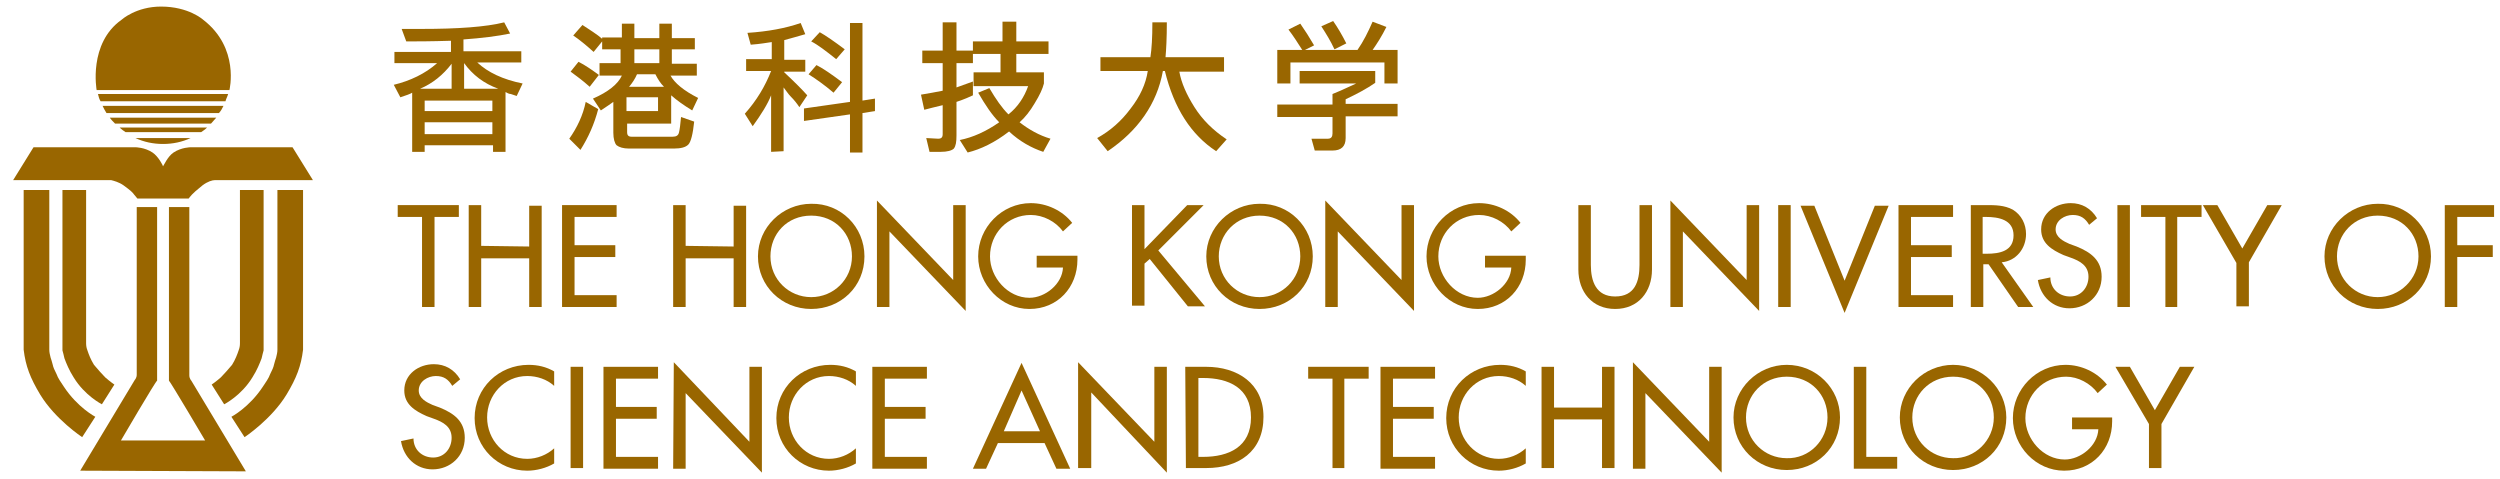 <?xml version="1.0" encoding="utf-8"?>
<!-- Generator: Adobe Illustrator 26.2.1, SVG Export Plug-In . SVG Version: 6.00 Build 0)  -->
<!DOCTYPE svg PUBLIC "-//W3C//DTD SVG 1.1//EN" "http://www.w3.org/Graphics/SVG/1.1/DTD/svg11.dtd">
<svg version="1.1" id="圖層_1" xmlns:x="http://ns.adobe.com/Extensibility/1.0/" xmlns:i="http://ns.adobe.com/AdobeIllustrator/10.0/" xmlns:graph="http://ns.adobe.com/Graphs/1.0/"
	 xmlns="http://www.w3.org/2000/svg" xmlns:xlink="http://www.w3.org/1999/xlink" x="0px" y="0px" width="380.3px" height="72.9px"
	 viewBox="0 0 380.3 72.9" style="enable-background:new 0 0 380.3 72.9;" xml:space="preserve">
<style type="text/css">
	.st0{fill:#996600;}
</style>
<g>
	<g>
		<path class="st0" d="M66.1,46.7h-1.9V33h-3.7v-1.8h9.3V33h-3.7V46.7z"/>
		<path class="st0" d="M80.5,37.5v-6.2h1.9v15.4h-1.9v-7.4h-7.3v7.4h-1.9V31.2h1.9v6.2L80.5,37.5L80.5,37.5z"/>
		<path class="st0" d="M85.5,31.2h8.3V33h-6.4v4.3h6.2v1.8h-6.2v5.8h6.4v1.8h-8.3V31.2z"/>
		<path class="st0" d="M111.6,37.5v-6.2h1.9v15.4h-1.9v-7.4h-7.3v7.4h-1.9V31.2h1.9v6.2L111.6,37.5L111.6,37.5z"/>
		<path class="st0" d="M131.5,39c0,4.6-3.6,8-8.1,8s-8.1-3.5-8.1-8c0-4.4,3.7-8,8.1-8C127.9,30.9,131.5,34.5,131.5,39z M129.6,39
			c0-3.4-2.5-6.2-6.2-6.2s-6.2,2.8-6.2,6.2c0,3.5,2.8,6.2,6.2,6.2S129.6,42.5,129.6,39z"/>
		<path class="st0" d="M133.4,30.5L145,42.6V31.2h1.9v16.1l-11.6-12.1v11.5h-1.9V30.5z"/>
		<path class="st0" d="M163.9,38.9v0.6c0,4.2-3,7.5-7.3,7.5s-7.8-3.7-7.8-8c0-4.4,3.6-8.1,8-8.1c2.4,0,4.8,1.1,6.3,3l-1.4,1.3
			c-1.1-1.5-3-2.5-4.9-2.5c-3.5,0-6.2,2.8-6.2,6.3c0,3.2,2.7,6.3,6,6.3c2.4,0,5-2.1,5.1-4.6h-4v-1.8H163.9z"/>
		<path class="st0" d="M180.6,31.2h2.5l-6.9,6.9l7.1,8.5h-2.6l-5.8-7.2l-0.8,0.7v6.4h-1.9V31.2h1.9v6.7L180.6,31.2z"/>
		<path class="st0" d="M199.7,39c0,4.6-3.6,8-8.1,8s-8.1-3.5-8.1-8c0-4.4,3.7-8,8.1-8C196.1,30.9,199.7,34.5,199.7,39z M197.8,39
			c0-3.4-2.5-6.2-6.2-6.2c-3.6,0-6.2,2.8-6.2,6.2c0,3.5,2.8,6.2,6.2,6.2S197.8,42.5,197.8,39z"/>
		<path class="st0" d="M201.6,30.5l11.6,12.1V31.2h1.9v16.1l-11.6-12.1v11.5h-1.9V30.5z"/>
		<path class="st0" d="M232.1,38.9v0.6c0,4.2-3,7.5-7.3,7.5s-7.8-3.7-7.8-8c0-4.4,3.6-8.1,8-8.1c2.4,0,4.8,1.1,6.3,3l-1.4,1.3
			c-1.1-1.5-3-2.5-4.9-2.5c-3.5,0-6.2,2.8-6.2,6.3c0,3.2,2.7,6.3,6,6.3c2.4,0,5-2.1,5.1-4.6h-4v-1.8H232.1z"/>
		<path class="st0" d="M242,31.2v9.1c0,2.5,0.8,4.8,3.7,4.8c3,0,3.7-2.3,3.7-4.8v-9.1h1.9V41c0,3.4-2.1,6-5.6,6s-5.6-2.6-5.6-6v-9.8
			H242z"/>
		<path class="st0" d="M254.1,30.5l11.6,12.1V31.2h1.9v16.1L256,35.2v11.5h-1.9V30.5z"/>
		<path class="st0" d="M272.4,46.7h-1.9V31.2h1.9V46.7z"/>
		<path class="st0" d="M280.6,42.7l4.6-11.4h2.1l-6.7,16.3l-6.7-16.3h2.1L280.6,42.7z"/>
		<path class="st0" d="M288.8,31.2h8.3V33h-6.4v4.3h6.2v1.8h-6.2v5.8h6.4v1.8h-8.3V31.2z"/>
		<path class="st0" d="M309.3,46.7H307l-4.5-6.5h-0.8v6.5h-1.9V31.2h2.3c1.4,0,2.8,0,4.1,0.7c1.3,0.8,2,2.2,2,3.7
			c0,2.2-1.5,4.1-3.7,4.3L309.3,46.7z M301.6,38.6h0.6c2,0,4.1-0.4,4.1-2.8c0-2.4-2.3-2.8-4.2-2.8h-0.5V38.6z"/>
		<path class="st0" d="M317.8,34.2c-0.6-1-1.3-1.5-2.5-1.5s-2.6,0.8-2.6,2.2c0,1.2,1.2,1.8,2.1,2.2l1.1,0.4c2.2,0.9,3.8,2.1,3.8,4.6
			c0,2.8-2.2,4.8-4.9,4.8c-2.5,0-4.4-1.8-4.8-4.3l1.9-0.4c0,1.7,1.3,2.9,3,2.9s2.8-1.4,2.8-3c0-1.7-1.3-2.4-2.7-2.9l-1.1-0.4
			c-1.8-0.8-3.4-1.8-3.4-3.9c0-2.5,2.2-4,4.5-4c1.7,0,3.1,0.8,4,2.3L317.8,34.2z"/>
		<path class="st0" d="M324,46.7h-1.9V31.2h1.9V46.7z"/>
		<path class="st0" d="M331.3,46.7h-1.9V33h-3.7v-1.8h9.2V33h-3.7v13.7H331.3z"/>
		<path class="st0" d="M335.1,31.2h2.2l3.8,6.6l3.8-6.6h2.2l-5,8.7v6.7h-1.9V40L335.1,31.2z"/>
		<path class="st0" d="M369.8,39c0,4.6-3.6,8-8.1,8s-8.1-3.5-8.1-8c0-4.4,3.7-8,8.1-8C366.1,30.9,369.8,34.5,369.8,39z M367.9,39
			c0-3.4-2.5-6.2-6.2-6.2c-3.6,0-6.2,2.8-6.2,6.2c0,3.5,2.8,6.2,6.2,6.2C365,45.2,367.9,42.5,367.9,39z"/>
		<path class="st0" d="M373.8,33v4.3h5.4v1.8h-5.4v7.6h-1.9V31.2h7.5V33H373.8z"/>
		<path class="st0" d="M68.8,58.7c-0.6-1-1.3-1.5-2.5-1.5s-2.6,0.8-2.6,2.2c0,1.2,1.2,1.8,2.1,2.2l1.1,0.4c2.2,0.9,3.8,2.1,3.8,4.6
			c0,2.8-2.2,4.8-4.9,4.8c-2.5,0-4.4-1.8-4.8-4.3l1.9-0.4c0,1.7,1.3,2.9,3,2.9c1.7,0,2.8-1.4,2.8-3c0-1.7-1.3-2.4-2.7-2.9l-1.1-0.4
			c-1.8-0.8-3.4-1.8-3.4-3.9c0-2.5,2.2-4,4.5-4c1.7,0,3.1,0.8,4,2.3L68.8,58.7z"/>
		<path class="st0" d="M84.3,58.7c-1.1-1-2.6-1.5-4.1-1.5c-3.5,0-6.1,2.9-6.1,6.3c0,3.4,2.6,6.3,6.1,6.3c1.5,0,3-0.6,4.1-1.6v2.3
			c-1.2,0.7-2.7,1.1-4.1,1.1c-4.4,0-8-3.5-8-8c0-4.6,3.7-8.1,8.2-8.1c1.4,0,2.7,0.3,3.9,1V58.7z"/>
		<path class="st0" d="M88.7,71.2h-1.9V55.8h1.9V71.2z"/>
		<path class="st0" d="M91.8,55.8h8.3v1.8h-6.4v4.3h6.2v1.8h-6.2v5.8h6.4v1.8h-8.3V55.8z"/>
		<path class="st0" d="M102.5,55.1L114,67.2V55.8h1.9v16.1l-11.6-12.1v11.5h-1.9L102.5,55.1L102.5,55.1z"/>
		<path class="st0" d="M130.2,58.7c-1.1-1-2.6-1.5-4.1-1.5c-3.5,0-6.1,2.9-6.1,6.3c0,3.4,2.6,6.3,6.1,6.3c1.5,0,3-0.6,4.1-1.6v2.3
			c-1.2,0.7-2.7,1.1-4.1,1.1c-4.4,0-8-3.5-8-8c0-4.6,3.7-8.1,8.2-8.1c1.4,0,2.7,0.3,3.9,1V58.7z"/>
		<path class="st0" d="M132.7,55.8h8.3v1.8h-6.4v4.3h6.2v1.8h-6.2v5.8h6.4v1.8h-8.3V55.8z"/>
		<path class="st0" d="M151.8,67.4l-1.8,3.9h-2l7.4-16.1l7.4,16.1h-2.1l-1.8-3.9H151.8z M155.4,59.4l-2.7,6.2h5.5L155.4,59.4z"/>
		<path class="st0" d="M164,55.1l11.6,12.1V55.8h1.9v16.1L166,59.7v11.5h-2V55.1z"/>
		<path class="st0" d="M180.3,55.8h3.2c4.7,0,8.7,2.5,8.7,7.6c0,5.3-3.8,7.8-8.7,7.8h-3.1L180.3,55.8L180.3,55.8z M182.3,69.5h0.7
			c3.9,0,7.3-1.5,7.3-6s-3.4-6-7.3-6h-0.7V69.5z"/>
		<path class="st0" d="M204.6,71.2h-1.9V57.6H199v-1.8h9.2v1.8h-3.7v13.6H204.6z"/>
		<path class="st0" d="M210,55.8h8.3v1.8h-6.4v4.3h6.2v1.8h-6.2v5.8h6.4v1.8H210V55.8z"/>
		<path class="st0" d="M232.1,58.7c-1.1-1-2.6-1.5-4.1-1.5c-3.5,0-6.1,2.9-6.1,6.3c0,3.4,2.6,6.3,6.1,6.3c1.5,0,3-0.6,4.1-1.6v2.3
			c-1.2,0.7-2.7,1.1-4.1,1.1c-4.4,0-8-3.5-8-8c0-4.6,3.7-8.1,8.2-8.1c1.4,0,2.7,0.3,3.9,1L232.1,58.7L232.1,58.7z"/>
		<path class="st0" d="M243.7,62v-6.2h1.9v15.4h-1.9v-7.4h-7.3v7.4h-1.9V55.8h1.9V62H243.7z"/>
		<path class="st0" d="M248.4,55.1L260,67.2V55.8h1.9v16.1l-11.6-12.1v11.5h-1.9V55.1z"/>
		<path class="st0" d="M279.9,63.5c0,4.6-3.6,8-8.1,8s-8.1-3.5-8.1-8c0-4.4,3.7-8,8.1-8C276.3,55.5,279.9,59.1,279.9,63.5z
			 M278,63.5c0-3.4-2.5-6.2-6.2-6.2c-3.6,0-6.2,2.8-6.2,6.2c0,3.5,2.8,6.2,6.2,6.2C275.2,69.8,278,67,278,63.5z"/>
		<path class="st0" d="M283.9,69.5h4.7v1.8H282V55.8h1.9V69.5z"/>
		<path class="st0" d="M305.2,63.5c0,4.6-3.6,8-8.1,8s-8.1-3.5-8.1-8c0-4.4,3.7-8,8.1-8S305.2,59.1,305.2,63.5z M303.3,63.5
			c0-3.4-2.5-6.2-6.2-6.2c-3.6,0-6.2,2.8-6.2,6.2c0,3.5,2.8,6.2,6.2,6.2C300.4,69.8,303.3,67,303.3,63.5z"/>
		<path class="st0" d="M321.3,63.5v0.6c0,4.2-3,7.5-7.3,7.5s-7.8-3.7-7.8-8c0-4.4,3.6-8.1,8-8.1c2.4,0,4.8,1.1,6.3,3l-1.4,1.3
			c-1.1-1.5-3-2.5-4.8-2.5c-3.5,0-6.2,2.8-6.2,6.3c0,3.2,2.7,6.3,6,6.3c2.4,0,5-2.1,5.1-4.6h-4v-1.8
			C315.2,63.5,321.3,63.5,321.3,63.5z"/>
		<path class="st0" d="M321.8,55.8h2.2l3.8,6.6l3.8-6.6h2.2l-5,8.7v6.7h-1.9v-6.7L321.8,55.8z"/>
	</g>
	<g>
		<g>
			<path class="st0" d="M37.4,71.7l-8.3-13.8c0,0-0.3-0.3-0.3-0.8v-0.3v-0.7V31.5h-3.1v25.6v0.8c0.3,0.3,5.5,9.1,5.5,9.1H18.4
				c0,0,5.2-8.9,5.5-9.1v-0.8V31.5h-3.1V56v0.7V57c0,0.5-0.3,0.8-0.3,0.8l-8.3,13.8L37.4,71.7L37.4,71.7z"/>
		</g>
		<g>
			<path class="st0" d="M34.9,13.7c0,0,1.6-6.4-4-10.7c0,0-2.2-2-6.4-2c-3.8,0-6,2-6,2c-5.1,3.6-3.8,10.7-3.8,10.7H34.9z"/>
			<path class="st0" d="M15.3,15.4h19c0.1-0.4,0.3-0.7,0.4-1.1H14.9C15,14.7,15.1,15.1,15.3,15.4z"/>
			<path class="st0" d="M34,16.1H15.6c0.2,0.4,0.4,0.8,0.6,1.1h17.1C33.6,16.9,33.8,16.5,34,16.1z"/>
			<path class="st0" d="M17.5,18.8h14.6c0.3-0.3,0.5-0.6,0.8-0.9H16.7C16.9,18.2,17.2,18.5,17.5,18.8z"/>
			<path class="st0" d="M19.1,20.1h11.5c0.3-0.2,0.6-0.4,0.9-0.7H18.2C18.5,19.7,18.8,19.9,19.1,20.1z"/>
			<path class="st0" d="M20.6,21c1.3,0.6,2.7,0.9,4.2,0.9c1.5,0,2.9-0.3,4.2-0.9H20.6z"/>
		</g>
		<path class="st0" d="M44.5,22.4H29c0,0-1.4,0-2.6,0.8c-0.9,0.6-1.5,2-1.6,2.1l0,0c0-0.1-0.7-1.5-1.6-2.1c-1.2-0.8-2.6-0.8-2.6-0.8
			H5.1l-3.1,5h14.2c0,0,0.4,0,0.7,0c0.4,0.1,1.2,0.3,1.9,0.8c1.1,0.8,1.4,1.1,1.6,1.4c0.1,0.1,0.5,0.6,0.5,0.6h3.5h0.4l0,0H26h2.7
			c0,0,0.3-0.4,0.5-0.6c0.3-0.3,0.6-0.6,1.6-1.4c0.8-0.6,1.5-0.8,1.9-0.8c0.3,0,0.7,0,0.7,0h14.2L44.5,22.4z"/>
		<g>
			<g>
				<path class="st0" d="M3.6,28.9v23.3c0,0,0,0.2,0,0.3c0,0.3,0,0.5,0,0.7c0.3,2.5,1,4.3,2.5,6.8c2.3,3.8,6.4,6.5,6.4,6.5l2-3.1
					c0,0-2.7-1.4-4.8-4.6c-0.4-0.6-0.9-1.3-1.1-1.9c-0.3-0.6-0.5-1-0.6-1.5c-0.1-0.4-0.2-0.7-0.3-1c-0.1-0.4-0.2-0.8-0.2-1.2
					c0-0.1,0-0.7,0-0.7v-0.1V28.9H3.6z"/>
				<path class="st0" d="M9.5,28.9v23.6c0,0,0,0.1,0,0.2c0,0.1,0,0.3,0,0.4c0,0.1,0,0.2,0,0.2c0.1,0.4,0.2,0.7,0.3,1.2
					c0.3,0.8,0.7,1.8,1.4,2.9c1.7,2.8,4.3,4.1,4.3,4.1l1.9-3c0,0-0.6-0.4-1.4-1.1c-0.5-0.5-1.1-1.2-1.7-1.9c-0.5-0.8-0.8-1.6-1-2.2
					c-0.2-0.5-0.2-0.9-0.2-1.2c0-0.2,0-0.3,0-0.3V28.9H9.5z"/>
			</g>
			<g>
				<path class="st0" d="M46.1,28.9v23.3c0,0,0,0.2,0,0.3c0,0.3,0,0.5,0,0.7c-0.3,2.5-1,4.3-2.5,6.8c-2.3,3.8-6.4,6.5-6.4,6.5
					l-2-3.1c0,0,2.7-1.4,4.8-4.6c0.4-0.6,0.9-1.3,1.1-1.9c0.3-0.6,0.5-1,0.6-1.5c0.1-0.4,0.2-0.7,0.3-1c0.1-0.4,0.2-0.8,0.2-1.2
					c0-0.1,0-0.7,0-0.7v-0.1V28.9H46.1z"/>
				<path class="st0" d="M40.1,28.9v23.6c0,0,0,0.1,0,0.2c0,0.1,0,0.3,0,0.4c0,0.1,0,0.2,0,0.2c-0.1,0.4-0.2,0.7-0.3,1.2
					c-0.3,0.8-0.7,1.8-1.4,2.9c-1.7,2.8-4.3,4.1-4.3,4.1l-1.9-3c0,0,0.6-0.4,1.4-1.1c0.5-0.5,1.1-1.2,1.7-1.9c0.5-0.8,0.8-1.6,1-2.2
					c0.2-0.5,0.2-0.9,0.2-1.2c0-0.2,0-0.3,0-0.3V28.9H40.1z"/>
			</g>
		</g>
	</g>
	<g>
		<g>
			<path class="st0" d="M76.9,14v9.1H75v-1H64.6v1h-1.9v-9c-0.3,0.2-0.9,0.4-1.8,0.7l-1-1.9c2.5-0.6,4.8-1.7,6.6-3.3H60V7.9h8.6V6.2
				c-3.1,0.1-5.4,0.1-6.8,0.1l-0.7-1.9c0.8,0,1.8,0,3,0c5.6,0,9.8-0.3,12.6-1l0.9,1.7c-1.9,0.4-4.3,0.7-7.1,0.9v1.8h8.8v1.7h-6.7
				c1.6,1.5,3.9,2.6,6.9,3.2l-0.9,1.9c-0.3-0.1-0.6-0.2-0.9-0.3C77.4,14.3,77.1,14.1,76.9,14z M63.9,13.5h4.8V9.7
				C67.4,11.4,65.8,12.7,63.9,13.5z M74.9,15.3H64.6v1.6h10.3V15.3z M64.6,20.4h10.3v-1.8H64.6V20.4z M70.6,9.6v3.9h5.2
				C73.6,12.7,71.9,11.4,70.6,9.6z"/>
			<path class="st0" d="M91,16.6c-0.6,2.3-1.5,4.3-2.7,6.2l-1.7-1.7c1.2-1.7,2.1-3.6,2.5-5.6L91,16.6z M89.7,13.2
				c-1.1-1-2.1-1.7-2.9-2.3L88,9.4c1,0.5,2,1.2,3.1,2L89.7,13.2z M91.8,5.7h2.8V3.6h1.9v2.2h3.8V3.6h1.9v2.2h3.5v1.7h-3.5v2.2h3.8
				v1.8h-4c0.6,1.1,2,2.3,4.2,3.4l-0.9,1.9c-1.3-0.8-2.3-1.5-3.2-2.3v4.3h-6.7v1.3c0,0.5,0.2,0.7,0.7,0.7h6.2c0.6,0,0.9-0.2,1-0.7
				c0.1-0.4,0.2-1.2,0.3-2.3l2,0.7c-0.2,1.9-0.5,3.1-0.9,3.5s-1.1,0.6-2.2,0.6h-6.8c-0.9,0-1.5-0.2-1.9-0.5c-0.3-0.3-0.5-1-0.5-1.9
				v-4.7c-0.4,0.3-1,0.7-1.9,1.3L90.2,15c2.3-1,3.8-2.2,4.4-3.5h-3.4V9.6h3.2V7.5h-2.8V6.3l-1.3,1.6c-1.1-1-2.2-1.9-3.1-2.5l1.4-1.6
				c1.2,0.8,2.2,1.4,3,2.1V5.7H91.8z M95.3,14.8v2.1h4.8v-2.1C100.1,14.8,95.3,14.8,95.3,14.8z M96.9,11.3c-0.3,0.7-0.7,1.3-1.2,1.9
				h5.3c-0.5-0.5-0.9-1.1-1.3-1.9H96.9z M96.5,7.5v2.1h3.8V7.5H96.5z"/>
			<path class="st0" d="M117.4,6.4c-0.7,0.1-1.8,0.3-3.2,0.4L113.7,5c3.1-0.2,5.8-0.7,8.1-1.5l0.7,1.7c-1,0.3-2.1,0.6-3.2,0.9v3h3.2
				v1.8h-3.2V11c1.6,1.5,2.7,2.6,3.5,3.5l-1.2,1.8c-0.4-0.6-0.8-1.1-1.3-1.6c-0.4-0.4-0.7-0.9-1.1-1.4V23l-1.9,0.1v-8.6
				c-0.5,1.3-1.5,2.9-2.8,4.7l-1.2-1.9c1.8-2,3.1-4.2,4-6.5h-3.8V9h3.9C117.4,9,117.4,6.4,117.4,6.4z M122.3,18.4v-1.9l7-1v-12h1.9
				v11.8l1.9-0.3v1.9l-1.9,0.3v6h-1.9v-5.8L122.3,18.4z M126.8,14.1c-1.4-1.2-2.7-2.1-3.8-2.8l1.2-1.4c1,0.5,2.3,1.4,3.9,2.6
				L126.8,14.1z M127.2,9c-1.5-1.2-2.8-2.2-3.8-2.7l1.3-1.4c0.9,0.5,2.2,1.4,3.8,2.6L127.2,9z"/>
			<path class="st0" d="M148,9.6h-2.5v3.7c1.1-0.4,1.9-0.7,2.5-0.9v2.1c-0.4,0.2-1.3,0.6-2.5,1v5.1c0,1-0.1,1.6-0.4,2
				c-0.3,0.3-1,0.5-2,0.5h-1.7l-0.5-2.1l1.8,0.1c0.5,0,0.7-0.2,0.7-0.7V16c-1.2,0.3-2.1,0.5-2.8,0.7l-0.5-2.3
				c1.2-0.2,2.3-0.4,3.3-0.6V9.6h-3.1V7.7h3.1V3.4h2.1v4.3h2.5V6.3h4.5v-3h2.1v3h4.9v1.9h-4.9V11h4.2v1.7c-0.2,0.8-0.6,1.7-1.4,3
				c-0.7,1.2-1.5,2.2-2.3,2.9c1.4,1.1,3,2,4.7,2.5l-1.1,2c-1.8-0.6-3.6-1.6-5.2-3.1c-2.2,1.7-4.3,2.7-6.3,3.2l-1.2-1.9
				c2-0.4,4-1.3,6-2.7c-1.1-1.1-2.1-2.6-3.2-4.5l1.7-0.7c1,1.7,1.9,3,2.9,4c1.4-1.1,2.4-2.6,3-4.3h-8.3V11h4.1V8.2H148V9.6z"/>
			<path class="st0" d="M179.4,10.9c0.3,1.7,1.1,3.5,2.3,5.4s2.8,3.5,4.9,4.9L185,23c-3.8-2.5-6.4-6.5-7.8-12.2h-0.3
				c-0.9,5-3.8,9.1-8.4,12.2l-1.6-2c2-1.1,3.7-2.6,5.1-4.5c1.4-1.8,2.3-3.7,2.6-5.7h-7.2V8.7h7.6c0.2-1.3,0.3-3,0.3-5.3h2.2
				c0,2.4-0.1,4.2-0.2,5.3h8.9v2.2H179.4z"/>
		</g>
		<path class="st0" d="M212.6,7.6v5.1h-2V9.5h-14.3v3.2h-2V7.6h3.8c-0.7-1.1-1.4-2.2-2.1-3.1l1.8-0.9c0.7,1,1.4,2.1,2.1,3.3
			l-1.4,0.7h8c0.9-1.3,1.6-2.7,2.3-4.3l2.1,0.8c-0.7,1.4-1.4,2.5-2.1,3.5C208.8,7.6,212.6,7.6,212.6,7.6z M197.7,10.8h11.5v1.8
			c-1.3,0.9-2.8,1.7-4.5,2.5v0.7h7.9v1.9h-7.9V21c0,1.3-0.7,1.9-2,1.9H200l-0.5-1.8c0.8,0,1.6,0,2.5,0c0.5,0,0.7-0.3,0.7-0.8v-2.5
			h-8.4v-1.9h8.4v-1.6c1.5-0.6,2.7-1.2,3.6-1.6h-8.6V10.8z M202.8,3.2c0.7,1,1.4,2.2,2,3.4L203,7.5c-0.6-1.3-1.3-2.4-2-3.5
			L202.8,3.2z"/>
	</g>
</g>
</svg>
